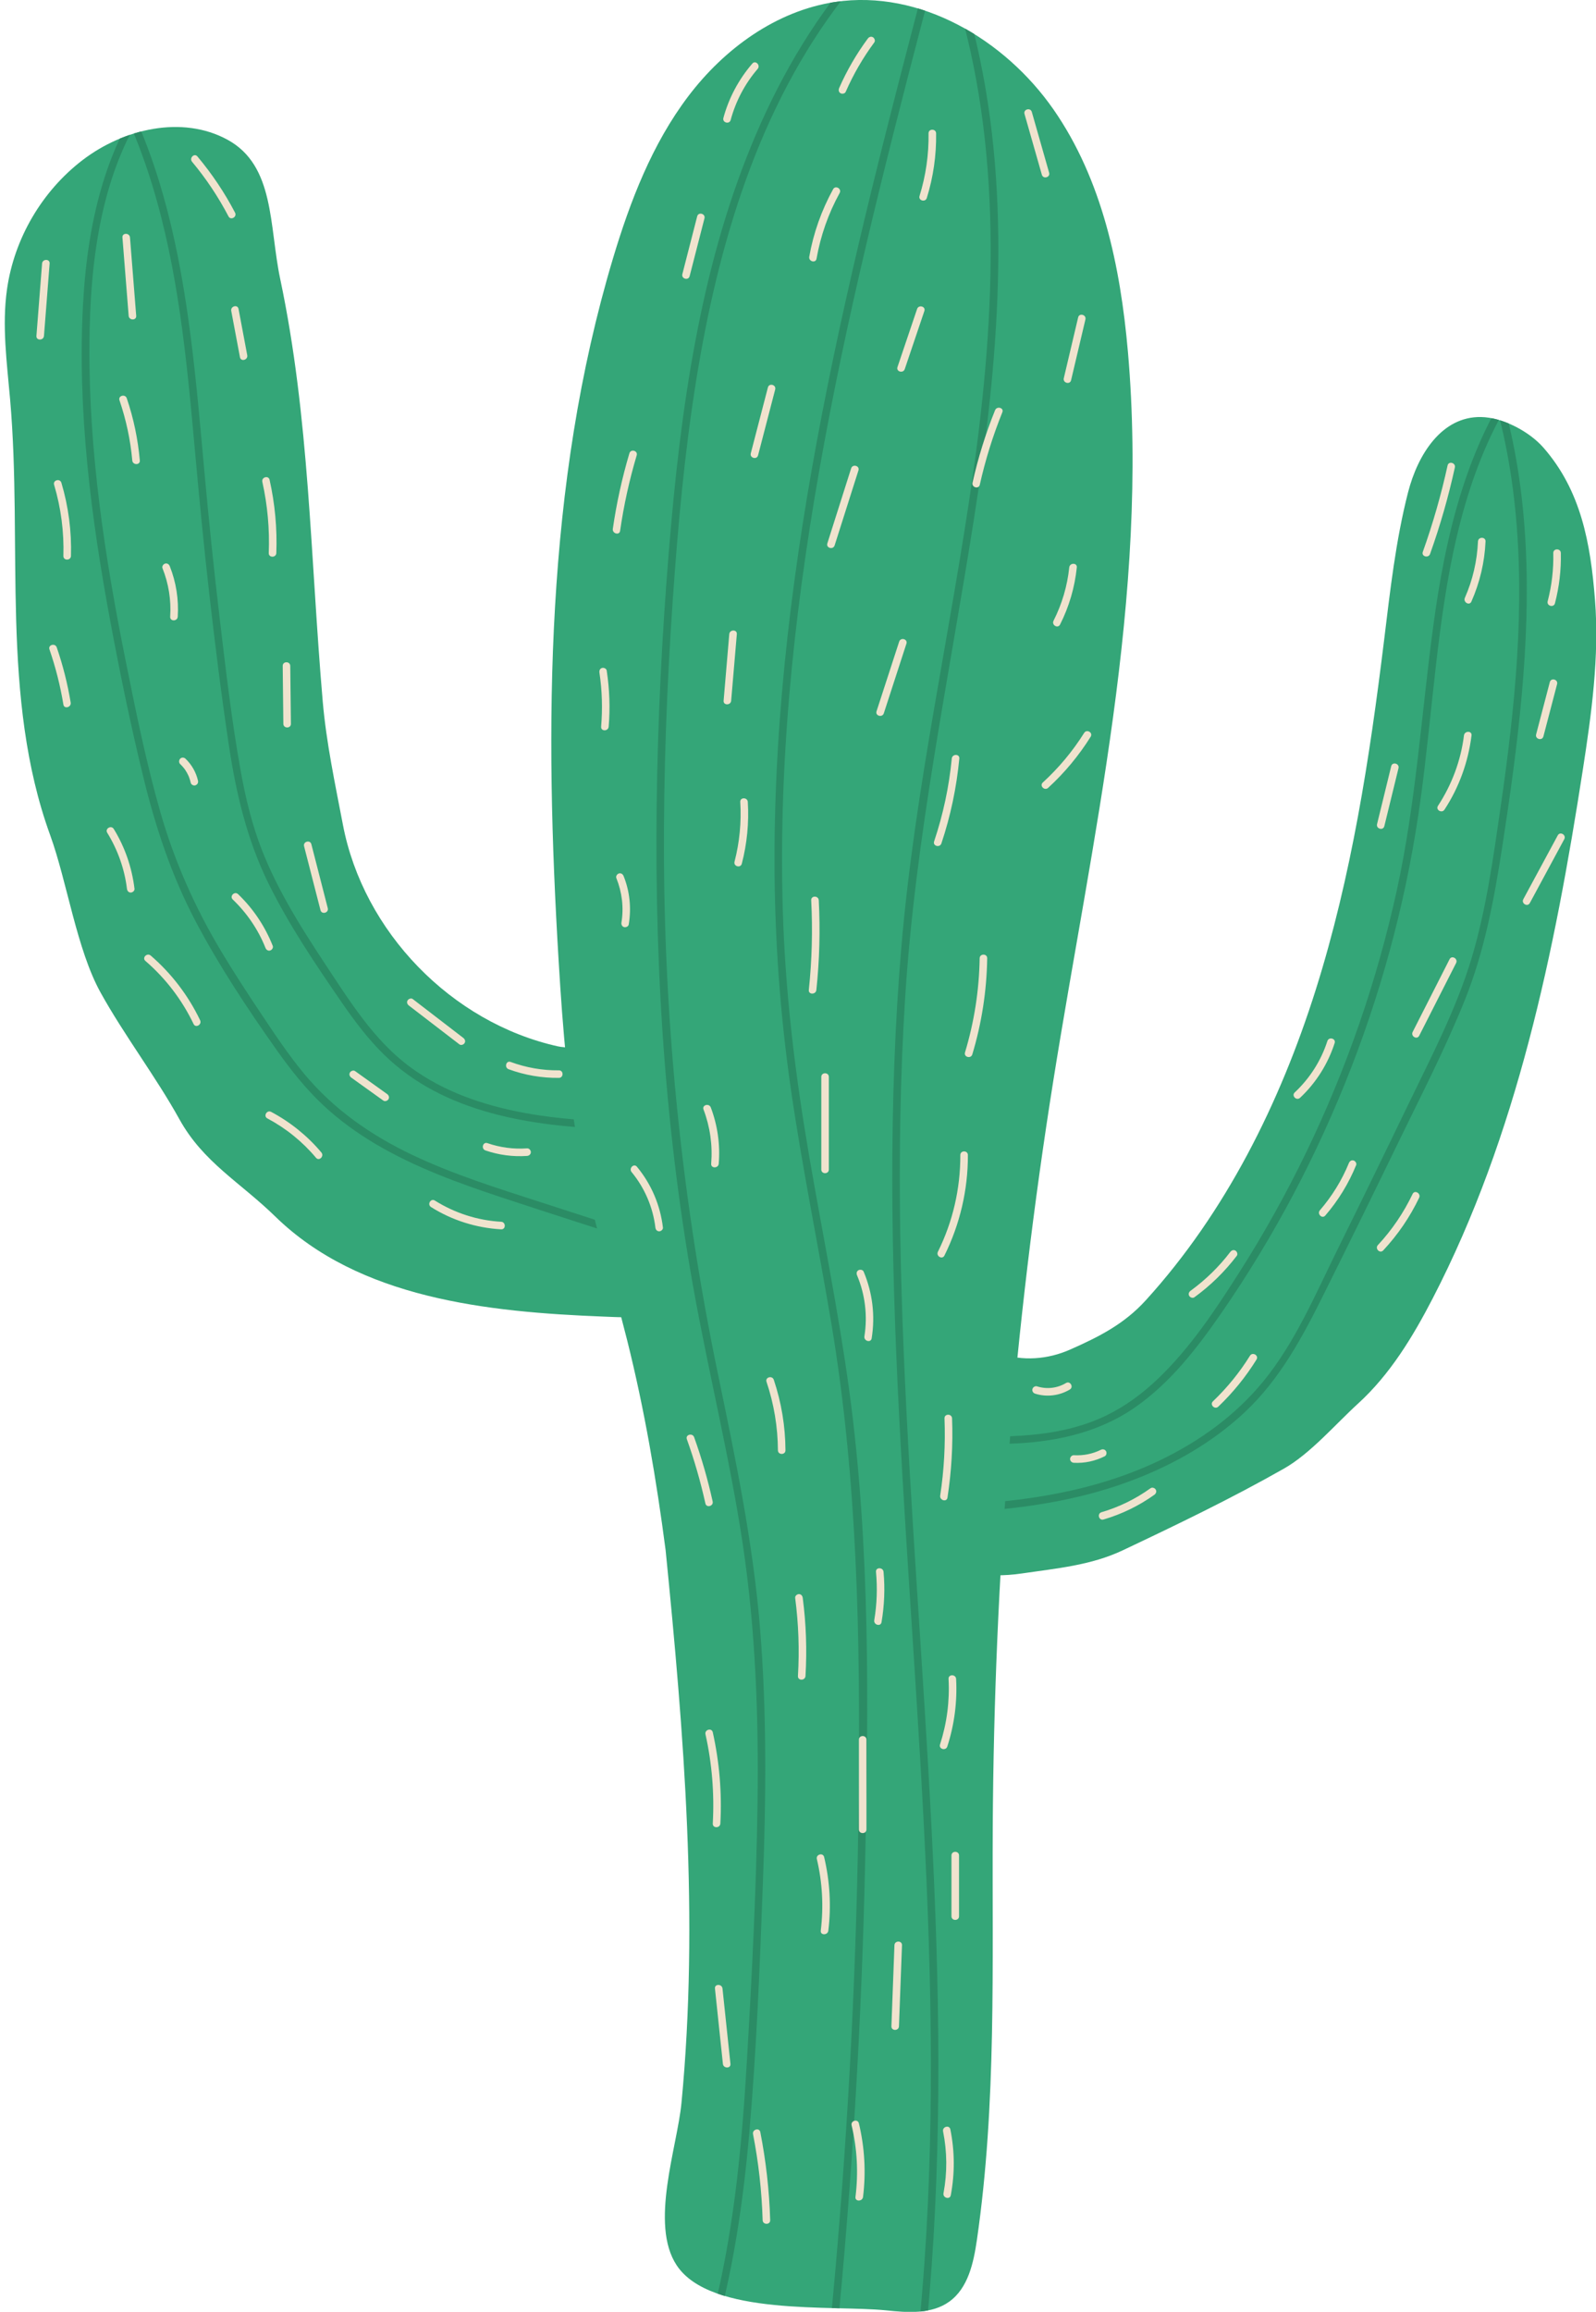 <?xml version="1.0" encoding="UTF-8"?><svg xmlns="http://www.w3.org/2000/svg" xmlns:xlink="http://www.w3.org/1999/xlink" height="482.0" preserveAspectRatio="xMidYMid meet" version="1.0" viewBox="-1.0 0.0 332.9 482.0" width="332.9" zoomAndPan="magnify"><defs><clipPath id="a"><path d="M 185 86 L 331.961 86 L 331.961 329 L 185 329 Z M 185 86"/></clipPath><clipPath id="b"><path d="M 185 86 L 317 86 L 317 302 L 185 302 Z M 185 86"/></clipPath><clipPath id="c"><path d="M 222.23 281.371 C 228.324 278.676 233.516 276.027 238 271.094 C 254.676 252.746 265.98 230.008 273.441 206.367 C 280.902 182.723 284.684 158.086 287.699 133.48 C 288.965 123.152 290.109 112.77 292.688 102.688 C 294.719 94.754 299.715 86.812 307.902 86.949 C 312.41 87.023 317.949 89.926 320.922 93.316 C 328.762 102.27 330.75 113.176 331.688 125.039 C 332.621 136.902 330.961 148.805 329.141 160.566 C 323.266 198.453 315.453 236.648 297.84 270.703 C 293.695 278.711 288.938 286.566 282.273 292.637 C 277.574 296.918 272.348 303.051 266.82 306.191 C 255.852 312.418 244.605 317.832 233.203 323.227 C 226.531 326.383 219.441 326.98 212.141 328.059 C 204.84 329.141 196.93 328.043 191.059 323.57 C 188.746 321.809 186.754 319.465 185.984 316.66 C 185.426 314.613 185.547 312.441 185.777 310.332 C 185.777 310.332 185.777 310.328 185.777 310.328 C 186.539 303.402 187.402 282.391 196.625 281.266 C 199.828 280.875 204.641 281.195 207.457 282.172 C 212.316 283.852 217.57 283.438 222.23 281.371 Z M 222.23 281.371"/></clipPath><clipPath id="d"><path d="M 185 86 L 318 86 L 318 316 L 185 316 Z M 185 86"/></clipPath><clipPath id="e"><path d="M 222.23 281.371 C 228.324 278.676 233.516 276.027 238 271.094 C 254.676 252.746 265.98 230.008 273.441 206.367 C 280.902 182.723 284.684 158.086 287.699 133.48 C 288.965 123.152 290.109 112.77 292.688 102.688 C 294.719 94.754 299.715 86.812 307.902 86.949 C 312.41 87.023 317.949 89.926 320.922 93.316 C 328.762 102.27 330.75 113.176 331.688 125.039 C 332.621 136.902 330.961 148.805 329.141 160.566 C 323.266 198.453 315.453 236.648 297.84 270.703 C 293.695 278.711 288.938 286.566 282.273 292.637 C 277.574 296.918 272.348 303.051 266.82 306.191 C 255.852 312.418 244.605 317.832 233.203 323.227 C 226.531 326.383 219.441 326.98 212.141 328.059 C 204.84 329.141 196.93 328.043 191.059 323.57 C 188.746 321.809 186.754 319.465 185.984 316.66 C 185.426 314.613 185.547 312.441 185.777 310.332 C 185.777 310.332 185.777 310.328 185.777 310.328 C 186.539 303.402 187.402 282.391 196.625 281.266 C 199.828 280.875 204.641 281.195 207.457 282.172 C 212.316 283.852 217.57 283.438 222.23 281.371 Z M 222.23 281.371"/></clipPath><clipPath id="f"><path d="M 16 26 L 142 26 L 142 263 L 16 263 Z M 16 26"/></clipPath><clipPath id="g"><path d="M 124.922 274.504 C 100.5 273.551 73.922 270.703 56.422 253.641 C 49.047 246.449 41.406 242.359 36.418 233.352 C 31.512 224.488 24.879 215.797 19.973 206.934 C 14.996 197.941 12.98 183.801 9.469 174.137 C -0.965 145.438 3.766 113.707 1.109 83.285 C 0.441 75.625 -0.621 67.895 0.465 60.285 C 1.969 49.723 7.766 39.836 16.246 33.359 C 24.793 26.836 37.008 23.98 46.449 29.129 C 56.367 34.535 55.113 47.117 57.449 58.172 C 63.566 87.109 63.723 116.199 66.316 146.238 C 67.066 154.898 68.895 163.398 70.523 171.934 C 74.773 194.258 93.168 213.223 115.352 218.156 C 118.52 218.863 126.891 217.934 129.848 219.277 C 139.738 223.785 137.625 237.527 139.422 248.246 C 140.375 253.941 143.355 264.969 140.129 270.324 C 137.113 275.32 130.176 274.707 124.922 274.504 Z M 124.922 274.504"/></clipPath><clipPath id="h"><path d="M 19 26 L 142 26 L 142 239 L 19 239 Z M 19 26"/></clipPath><clipPath id="i"><path d="M 124.922 274.504 C 100.5 273.551 73.922 270.703 56.422 253.641 C 49.047 246.449 41.406 242.359 36.418 233.352 C 31.512 224.488 24.879 215.797 19.973 206.934 C 14.996 197.941 12.98 183.801 9.469 174.137 C -0.965 145.438 3.766 113.707 1.109 83.285 C 0.441 75.625 -0.621 67.895 0.465 60.285 C 1.969 49.723 7.766 39.836 16.246 33.359 C 24.793 26.836 37.008 23.98 46.449 29.129 C 56.367 34.535 55.113 47.117 57.449 58.172 C 63.566 87.109 63.723 116.199 66.316 146.238 C 67.066 154.898 68.895 163.398 70.523 171.934 C 74.773 194.258 93.168 213.223 115.352 218.156 C 118.52 218.863 126.891 217.934 129.848 219.277 C 139.738 223.785 137.625 237.527 139.422 248.246 C 140.375 253.941 143.355 264.969 140.129 270.324 C 137.113 275.32 130.176 274.707 124.922 274.504 Z M 124.922 274.504"/></clipPath><clipPath id="j"><path d="M 113 0 L 236 0 L 236 482.031 L 113 482.031 Z M 113 0"/></clipPath><clipPath id="k"><path d="M 135 0.031 L 183 0.031 L 183 482.031 L 135 482.031 Z M 135 0.031"/></clipPath><clipPath id="l"><path d="M 137.84 323.234 C 135.918 308.508 133.422 293.844 129.816 279.441 C 126.699 266.977 122.762 254.715 120.219 242.121 C 117.465 228.461 116.379 214.52 115.539 200.605 C 112.562 151.371 112.695 101.094 126.867 53.848 C 130.453 41.902 135.016 30.047 142.539 20.102 C 150.066 10.16 160.906 2.238 173.238 0.402 C 190.855 -2.223 208.559 8.195 218.734 22.812 C 228.906 37.434 232.699 55.559 234.262 73.301 C 238.734 124.223 226.734 174.926 218.691 225.406 C 210.496 276.824 206.367 328.879 206.07 380.941 C 205.91 409.68 206.902 438.574 202.766 467.012 C 202.07 471.797 200.934 477.055 197.008 479.875 C 193.316 482.531 188.332 482.172 183.809 481.699 C 172.781 480.547 147.207 482.992 140.137 472.293 C 134.465 463.711 140.262 447.672 141.145 438.449 C 144.828 399.984 141.664 361.504 137.84 323.234 Z M 137.84 323.234"/></clipPath><clipPath id="m"><path d="M 160 0.031 L 195 0.031 L 195 482.031 L 160 482.031 Z M 160 0.031"/></clipPath><clipPath id="n"><path d="M 137.84 323.234 C 135.918 308.508 133.422 293.844 129.816 279.441 C 126.699 266.977 122.762 254.715 120.219 242.121 C 117.465 228.461 116.379 214.52 115.539 200.605 C 112.562 151.371 112.695 101.094 126.867 53.848 C 130.453 41.902 135.016 30.047 142.539 20.102 C 150.066 10.16 160.906 2.238 173.238 0.402 C 190.855 -2.223 208.559 8.195 218.734 22.812 C 228.906 37.434 232.699 55.559 234.262 73.301 C 238.734 124.223 226.734 174.926 218.691 225.406 C 210.496 276.824 206.367 328.879 206.07 380.941 C 205.91 409.68 206.902 438.574 202.766 467.012 C 202.07 471.797 200.934 477.055 197.008 479.875 C 193.316 482.531 188.332 482.172 183.809 481.699 C 172.781 480.547 147.207 482.992 140.137 472.293 C 134.465 463.711 140.262 447.672 141.145 438.449 C 144.828 399.984 141.664 361.504 137.84 323.234 Z M 137.84 323.234"/></clipPath><clipPath id="o"><path d="M 185 0.031 L 208 0.031 L 208 482.031 L 185 482.031 Z M 185 0.031"/></clipPath><clipPath id="p"><path d="M 137.84 323.234 C 135.918 308.508 133.422 293.844 129.816 279.441 C 126.699 266.977 122.762 254.715 120.219 242.121 C 117.465 228.461 116.379 214.52 115.539 200.605 C 112.562 151.371 112.695 101.094 126.867 53.848 C 130.453 41.902 135.016 30.047 142.539 20.102 C 150.066 10.16 160.906 2.238 173.238 0.402 C 190.855 -2.223 208.559 8.195 218.734 22.812 C 228.906 37.434 232.699 55.559 234.262 73.301 C 238.734 124.223 226.734 174.926 218.691 225.406 C 210.496 276.824 206.367 328.879 206.07 380.941 C 205.91 409.68 206.902 438.574 202.766 467.012 C 202.07 471.797 200.934 477.055 197.008 479.875 C 193.316 482.531 188.332 482.172 183.809 481.699 C 172.781 480.547 147.207 482.992 140.137 472.293 C 134.465 463.711 140.262 447.672 141.145 438.449 C 144.828 399.984 141.664 361.504 137.84 323.234 Z M 137.84 323.234"/></clipPath></defs><g><g clip-path="url(#a)" id="change1_1"><path d="M 222.23 281.371 C 228.324 278.676 233.516 276.027 238 271.094 C 254.676 252.746 265.98 230.008 273.441 206.367 C 280.902 182.723 284.684 158.086 287.699 133.48 C 288.965 123.152 290.109 112.77 292.688 102.688 C 294.719 94.754 299.715 86.812 307.902 86.949 C 312.41 87.023 317.949 89.926 320.922 93.316 C 328.762 102.27 330.75 113.176 331.688 125.039 C 332.621 136.902 330.961 148.805 329.141 160.566 C 323.266 198.453 315.453 236.648 297.84 270.703 C 293.695 278.711 288.938 286.566 282.273 292.637 C 277.574 296.918 272.348 303.051 266.82 306.191 C 255.852 312.418 244.605 317.832 233.203 323.227 C 226.531 326.383 219.441 326.98 212.141 328.059 C 204.84 329.141 196.93 328.043 191.059 323.57 C 188.746 321.809 186.754 319.465 185.984 316.66 C 185.426 314.613 185.547 312.441 185.777 310.332 C 185.777 310.332 185.777 310.328 185.777 310.328 C 186.539 303.402 187.402 282.391 196.625 281.266 C 199.828 280.875 204.641 281.195 207.457 282.172 C 212.316 283.852 217.57 283.438 222.23 281.371" fill="#34a678"/></g><g id="change1_2"><path d="M 124.922 274.504 C 100.5 273.551 73.922 270.703 56.422 253.641 C 49.047 246.449 41.406 242.359 36.418 233.352 C 31.512 224.488 24.879 215.797 19.973 206.934 C 14.996 197.941 12.98 183.801 9.469 174.137 C -0.965 145.438 3.766 113.707 1.109 83.285 C 0.441 75.625 -0.621 67.895 0.465 60.285 C 1.969 49.723 7.766 39.836 16.246 33.359 C 24.793 26.836 37.008 23.98 46.449 29.129 C 56.367 34.535 55.113 47.117 57.449 58.172 C 63.566 87.109 63.723 116.199 66.316 146.238 C 67.066 154.898 68.895 163.398 70.523 171.934 C 74.773 194.258 93.168 213.223 115.352 218.156 C 118.52 218.863 126.891 217.934 129.848 219.277 C 139.738 223.785 137.625 237.527 139.422 248.246 C 140.375 253.941 143.355 264.969 140.129 270.324 C 137.113 275.32 130.176 274.707 124.922 274.504" fill="#34a678"/></g><g clip-path="url(#b)"><g clip-path="url(#c)" id="change2_4"><path d="M 314.555 79.594 C 304.453 94.66 300.391 112.578 297.988 130.305 C 295.484 148.777 294.352 167.379 290.352 185.629 C 286.223 204.477 279.871 222.844 271.473 240.215 C 267.285 248.875 262.594 257.289 257.422 265.402 C 252.469 273.172 247.234 281.062 240.539 287.457 C 237.312 290.543 233.695 293.227 229.66 295.164 C 225.285 297.27 220.496 298.441 215.691 299 C 205.863 300.145 195.879 299.094 186.051 298.461 C 183.402 298.289 180.758 298.117 178.109 297.949 C 177.098 297.883 177.102 299.461 178.109 299.523 C 188.363 300.184 198.715 301.281 208.996 301.027 C 218.438 300.793 227.84 298.914 235.715 293.453 C 243.117 288.316 248.711 281.07 253.781 273.73 C 259.285 265.766 264.316 257.469 268.84 248.906 C 277.887 231.785 284.938 213.594 289.773 194.84 C 292.18 185.516 294.023 176.055 295.328 166.516 C 296.582 157.34 297.434 148.113 298.492 138.91 C 300.566 120.875 303.461 102.336 312.348 86.23 C 313.449 84.234 314.645 82.285 315.914 80.391 C 316.48 79.547 315.117 78.758 314.555 79.594" fill="#2b8c65"/></g></g><g clip-path="url(#d)"><g clip-path="url(#e)" id="change2_3"><path d="M 308.219 75.617 C 315.453 95.227 316.727 116.312 315.441 137.016 C 314.789 147.48 313.512 157.898 312.004 168.273 C 310.469 178.824 309.027 189.508 305.961 199.742 C 302.773 210.383 297.535 220.324 292.734 230.293 C 287.863 240.395 282.949 250.473 277.98 260.527 C 273.352 269.895 269.129 279.949 262.445 288.082 C 256.684 295.098 249.199 300.492 241.051 304.418 C 222.309 313.441 201.094 314.195 180.672 313.934 C 177.988 313.898 175.305 313.848 172.621 313.797 C 171.609 313.777 171.609 315.352 172.621 315.371 C 193.699 315.777 215.543 316.168 235.543 308.492 C 243.957 305.266 251.922 300.703 258.535 294.535 C 265.969 287.609 270.656 278.801 275.133 269.809 C 280.27 259.488 285.352 249.141 290.383 238.77 C 295.223 228.781 300.375 218.852 304.523 208.551 C 308.664 198.258 310.664 187.426 312.352 176.508 C 313.969 166.012 315.457 155.484 316.41 144.902 C 318.285 124.125 318.102 102.785 312.195 82.617 C 311.465 80.113 310.641 77.641 309.738 75.199 C 309.391 74.254 307.867 74.66 308.219 75.617" fill="#2b8c65"/></g></g><g clip-path="url(#f)"><g clip-path="url(#g)" id="change2_6"><path d="M 34.086 14.02 C 21.402 27.133 17.27 45.809 16.316 63.477 C 15.129 85.559 17.957 107.742 21.984 129.414 C 24.02 140.344 26.266 151.266 28.906 162.066 C 31.449 172.484 34.793 182.605 39.809 192.109 C 44.711 201.402 50.598 210.277 56.656 218.852 C 59.57 222.973 62.711 226.961 66.402 230.414 C 69.785 233.582 73.57 236.305 77.562 238.652 C 85.727 243.445 94.691 246.699 103.645 249.664 C 114.262 253.176 124.918 256.562 135.555 260.004 C 138.199 260.859 140.844 261.715 143.488 262.57 C 144.453 262.883 144.867 261.363 143.906 261.051 C 133.176 257.578 122.445 254.105 111.715 250.633 C 102.684 247.711 93.566 244.871 84.98 240.785 C 76.363 236.684 68.59 231.277 62.461 223.902 C 59.137 219.902 56.262 215.555 53.379 211.234 C 50.523 206.953 47.703 202.645 45.066 198.227 C 39.617 189.094 35.371 179.527 32.441 169.301 C 29.473 158.938 27.336 148.316 25.207 137.754 C 20.848 116.141 17.523 94.191 17.652 72.09 C 17.758 54.277 20.027 35.035 30.859 20.254 C 32.184 18.449 33.641 16.746 35.199 15.137 C 35.906 14.406 34.793 13.289 34.086 14.02" fill="#2b8c65"/></g></g><g clip-path="url(#h)"><g clip-path="url(#i)" id="change2_2"><path d="M 19.629 13.473 C 29.363 29.219 33.926 47.363 36.562 65.52 C 37.906 74.781 38.773 84.109 39.613 93.43 C 40.539 103.676 41.52 113.914 42.688 124.137 C 43.887 134.602 45.184 145.07 46.754 155.488 C 48.258 165.441 50.527 175.102 54.992 184.176 C 59.285 192.898 64.809 201.062 70.316 209.055 C 72.957 212.887 75.773 216.637 79.109 219.895 C 82.184 222.898 85.703 225.422 89.504 227.43 C 97.082 231.43 105.535 233.422 113.988 234.469 C 118.422 235.016 122.875 235.27 127.336 235.445 C 132.285 235.641 137.27 235.801 142.141 236.762 C 144.523 237.23 146.855 237.898 149.109 238.809 C 150.051 239.188 150.461 237.664 149.527 237.289 C 140.609 233.695 130.836 234.191 121.418 233.582 C 112.773 233.02 104.062 231.727 95.938 228.617 C 91.914 227.078 88.059 225.055 84.586 222.5 C 80.82 219.73 77.625 216.277 74.797 212.578 C 71.934 208.84 69.379 204.871 66.789 200.945 C 64.086 196.848 61.426 192.715 59.02 188.43 C 56.625 184.164 54.48 179.746 52.852 175.125 C 51.184 170.383 50.051 165.469 49.168 160.527 C 47.297 150.098 46.082 139.523 44.832 129.004 C 43.605 118.699 42.543 108.375 41.605 98.039 C 40.773 88.844 39.98 79.645 38.812 70.488 C 36.531 52.59 32.785 34.566 24.309 18.477 C 23.27 16.504 22.16 14.574 20.988 12.68 C 20.457 11.816 19.094 12.605 19.629 13.473" fill="#2b8c65"/></g></g><g clip-path="url(#j)" id="change1_3"><path d="M 137.84 323.234 C 135.918 308.508 133.422 293.844 129.816 279.441 C 126.699 266.977 122.762 254.715 120.219 242.121 C 117.465 228.461 116.379 214.52 115.539 200.605 C 112.562 151.371 112.695 101.094 126.867 53.848 C 130.453 41.902 135.016 30.047 142.539 20.102 C 150.066 10.16 160.906 2.238 173.238 0.402 C 190.855 -2.223 208.559 8.195 218.734 22.812 C 228.906 37.434 232.699 55.559 234.262 73.301 C 238.734 124.223 226.734 174.926 218.691 225.406 C 210.496 276.824 206.367 328.879 206.07 380.941 C 205.91 409.68 206.902 438.574 202.766 467.012 C 202.07 471.797 200.934 477.055 197.008 479.875 C 193.316 482.531 188.332 482.172 183.809 481.699 C 172.781 480.547 147.207 482.992 140.137 472.293 C 134.465 463.711 140.262 447.672 141.145 438.449 C 144.828 399.984 141.664 361.504 137.84 323.234" fill="#34a678"/></g><g clip-path="url(#k)"><g clip-path="url(#l)" id="change2_7"><path d="M 180.605 -9.539 C 161.27 11.219 150.883 38.18 145.141 65.586 C 142.141 79.902 140.32 94.441 139.02 109 C 137.473 126.324 136.469 143.711 136.086 161.102 C 135.289 196.988 137.281 233.023 143.605 268.395 C 146.812 286.324 151.246 304.023 153.941 322.047 C 156.605 339.875 157.258 357.926 157.008 375.934 C 156.762 393.879 155.844 411.84 154.785 429.758 C 153.797 446.578 152.254 463.453 148.324 479.875 C 147.281 484.23 146.062 488.539 144.664 492.797 C 144.352 493.75 145.781 494.414 146.098 493.453 C 151.293 477.637 153.855 461.164 155.297 444.617 C 156.805 427.32 157.488 409.91 158.129 392.562 C 158.785 374.816 158.973 357.016 157.516 339.301 C 156.047 321.434 152.375 303.949 148.742 286.426 C 141.422 251.117 137.699 215.469 137.496 179.406 C 137.395 161.172 138.078 142.938 139.352 124.75 C 140.41 109.566 141.789 94.383 144.207 79.348 C 148.75 51.129 157.109 22.551 174.852 -0.359 C 177.047 -3.195 179.379 -5.914 181.824 -8.539 C 182.516 -9.285 181.293 -10.277 180.605 -9.539" fill="#2b8c65"/></g></g><g clip-path="url(#m)"><g clip-path="url(#n)" id="change2_1"><path d="M 192.727 -6.871 C 184.613 23.961 176.555 54.844 170.488 86.16 C 164.523 116.98 160.504 148.285 160.551 179.723 C 160.574 195.602 161.703 211.441 163.973 227.156 C 166.348 243.582 169.723 259.836 172.449 276.199 C 177.887 308.781 178.449 341.66 178.105 374.617 C 177.758 407.902 176.102 441.176 173.152 474.332 C 172.785 478.465 172.395 482.598 171.988 486.727 C 171.891 487.73 173.441 488.004 173.543 486.992 C 176.754 454.359 178.73 421.609 179.441 388.824 C 180.156 355.883 180.582 322.473 176.117 289.758 C 173.895 273.473 170.59 257.363 167.805 241.176 C 165.051 225.156 163.027 209.066 162.387 192.816 C 161.141 161.121 164.379 129.41 169.863 98.219 C 175.387 66.797 183.172 35.828 191.238 4.977 C 192.246 1.117 193.262 -2.746 194.277 -6.605 C 194.535 -7.59 192.98 -7.848 192.727 -6.871" fill="#2b8c65"/></g></g><g clip-path="url(#o)"><g clip-path="url(#p)" id="change2_5"><path d="M 198.203 -1.559 C 208.188 30.879 206.691 65.359 201.996 98.574 C 197.336 131.602 189.832 164.172 187.008 197.457 C 184.262 229.801 184.875 262.32 186.52 294.703 C 188.172 327.312 190.863 359.859 192.266 392.484 C 193.668 425.16 193.766 457.984 190.121 490.527 C 189.668 494.586 189.152 498.637 188.582 502.684 C 188.441 503.688 189.992 503.953 190.137 502.949 C 194.672 470.691 195.324 438.051 194.32 405.535 C 193.305 372.59 190.648 339.727 188.754 306.828 C 186.859 273.949 185.711 240.949 187.797 208.051 C 189.926 174.445 196.898 141.637 202.113 108.441 C 207.258 75.719 210.199 41.801 202.719 9.184 C 201.844 5.379 200.824 1.609 199.676 -2.125 C 199.379 -3.094 197.906 -2.523 198.203 -1.559" fill="#2b8c65"/></g></g><g id="change3_1"><path d="M 155.922 13.254 C 153.09 16.539 151.02 20.41 149.887 24.598 C 149.625 25.578 151.145 25.996 151.406 25.016 C 152.465 21.098 154.383 17.445 157.035 14.367 C 157.691 13.602 156.582 12.48 155.922 13.254" fill="#f0e3ce"/></g><g id="change3_2"><path d="M 180.004 8.051 C 177.637 11.254 175.633 14.711 174.035 18.355 C 173.863 18.75 173.926 19.199 174.316 19.434 C 174.652 19.633 175.227 19.539 175.398 19.152 C 176.992 15.504 178.996 12.047 181.363 8.844 C 181.617 8.5 181.418 7.969 181.082 7.766 C 180.684 7.527 180.254 7.711 180.004 8.051" fill="#f0e3ce"/></g><g id="change3_3"><path d="M 192.68 27.805 C 192.746 32.234 192.113 36.625 190.801 40.855 C 190.5 41.828 192.02 42.242 192.32 41.273 C 193.672 36.918 194.324 32.367 194.258 27.805 C 194.242 26.793 192.664 26.789 192.68 27.805" fill="#f0e3ce"/></g><g id="change3_4"><path d="M 212.695 23.758 C 213.902 27.98 215.109 32.207 216.312 36.43 C 216.59 37.406 218.113 36.992 217.832 36.012 C 216.629 31.785 215.422 27.562 214.219 23.34 C 213.938 22.363 212.418 22.777 212.695 23.758" fill="#f0e3ce"/></g><g id="change3_5"><path d="M 172.773 39.449 C 170.359 43.836 168.668 48.594 167.797 53.523 C 167.621 54.516 169.141 54.941 169.316 53.941 C 170.164 49.141 171.781 44.516 174.137 40.242 C 174.625 39.355 173.266 38.559 172.773 39.449" fill="#f0e3ce"/></g><g id="change3_6"><path d="M 144.422 45.105 C 143.391 49.121 142.359 53.141 141.328 57.156 C 141.078 58.141 142.598 58.559 142.848 57.574 C 143.879 53.559 144.91 49.539 145.941 45.523 C 146.191 44.543 144.676 44.121 144.422 45.105" fill="#f0e3ce"/></g><g id="change3_7"><path d="M 190.289 64.422 C 188.926 68.461 187.562 72.496 186.199 76.535 C 185.875 77.496 187.398 77.91 187.719 76.953 C 189.082 72.914 190.445 68.879 191.809 64.84 C 192.137 63.879 190.613 63.465 190.289 64.422" fill="#f0e3ce"/></g><g id="change3_8"><path d="M 223.883 66.18 C 222.883 70.406 221.887 74.633 220.891 78.859 C 220.656 79.844 222.18 80.266 222.41 79.277 C 223.406 75.051 224.402 70.824 225.402 66.598 C 225.633 65.613 224.113 65.191 223.883 66.18" fill="#f0e3ce"/></g><g id="change3_9"><path d="M 159.172 80.777 C 157.98 85.355 156.793 89.938 155.602 94.516 C 155.348 95.496 156.867 95.914 157.121 94.934 C 158.312 90.355 159.5 85.777 160.691 81.199 C 160.945 80.215 159.426 79.797 159.172 80.777" fill="#f0e3ce"/></g><g id="change3_10"><path d="M 130.281 94.512 C 128.75 99.672 127.594 104.934 126.824 110.262 C 126.68 111.254 128.199 111.68 128.344 110.68 C 129.113 105.352 130.27 100.09 131.805 94.934 C 132.094 93.957 130.57 93.539 130.281 94.512" fill="#f0e3ce"/></g><g id="change3_11"><path d="M 176.535 97.648 C 174.883 102.867 173.227 108.078 171.57 113.297 C 171.266 114.266 172.785 114.68 173.09 113.715 C 174.746 108.5 176.402 103.285 178.059 98.07 C 178.363 97.102 176.844 96.684 176.535 97.648" fill="#f0e3ce"/></g><g id="change3_12"><path d="M 206.555 85.531 C 204.574 90.434 203.004 95.488 201.855 100.645 C 201.633 101.633 203.152 102.055 203.371 101.062 C 204.523 95.906 206.098 90.852 208.074 85.953 C 208.453 85.012 206.93 84.602 206.555 85.531" fill="#f0e3ce"/></g><g id="change3_13"><path d="M 222.027 118.305 C 221.629 122.172 220.508 125.953 218.75 129.422 C 218.293 130.324 219.652 131.121 220.109 130.219 C 222 126.484 223.172 122.465 223.605 118.305 C 223.707 117.297 222.133 117.305 222.027 118.305" fill="#f0e3ce"/></g><g id="change3_14"><path d="M 186.551 133.777 C 184.977 138.617 183.402 143.457 181.832 148.297 C 181.516 149.262 183.039 149.676 183.352 148.715 C 184.922 143.875 186.496 139.035 188.066 134.195 C 188.383 133.23 186.859 132.816 186.551 133.777" fill="#f0e3ce"/></g><g id="change3_15"><path d="M 151.113 132.215 C 150.723 136.84 150.328 141.469 149.934 146.094 C 149.848 147.105 151.426 147.098 151.508 146.094 C 151.902 141.469 152.297 136.84 152.691 132.215 C 152.777 131.203 151.199 131.207 151.113 132.215" fill="#f0e3ce"/></g><g id="change3_16"><path d="M 124.031 140.23 C 124.594 143.961 124.699 147.75 124.387 151.508 C 124.301 152.52 125.879 152.512 125.961 151.508 C 126.289 147.602 126.137 143.688 125.551 139.812 C 125.488 139.391 124.961 139.164 124.582 139.262 C 124.133 139.383 123.969 139.812 124.031 140.23" fill="#f0e3ce"/></g><g id="change3_17"><path d="M 153.406 167.203 C 153.664 171.398 153.266 175.59 152.211 179.66 C 151.957 180.641 153.477 181.062 153.73 180.078 C 154.82 175.883 155.246 171.531 154.98 167.203 C 154.918 166.195 153.344 166.188 153.406 167.203" fill="#f0e3ce"/></g><g id="change3_18"><path d="M 127.559 183.074 C 128.738 186 129.141 189.207 128.625 192.324 C 128.559 192.746 128.734 193.176 129.176 193.297 C 129.555 193.398 130.074 193.168 130.145 192.746 C 130.707 189.348 130.367 185.855 129.074 182.656 C 128.918 182.262 128.551 181.984 128.109 182.105 C 127.734 182.207 127.398 182.68 127.559 183.074" fill="#f0e3ce"/></g><g id="change3_19"><path d="M 197.523 158.156 C 196.965 164.035 195.715 169.832 193.84 175.434 C 193.516 176.395 195.039 176.809 195.359 175.852 C 197.281 170.113 198.523 164.18 199.098 158.156 C 199.191 157.148 197.617 157.152 197.523 158.156" fill="#f0e3ce"/></g><g id="change3_20"><path d="M 203.34 199.797 C 203.238 206.453 202.207 213.051 200.285 219.426 C 199.992 220.398 201.512 220.812 201.805 219.844 C 203.766 213.344 204.812 206.586 204.914 199.797 C 204.93 198.781 203.355 198.781 203.34 199.797" fill="#f0e3ce"/></g><g id="change3_21"><path d="M 168.203 187.703 C 168.527 193.941 168.359 200.195 167.707 206.406 C 167.602 207.414 169.18 207.406 169.281 206.406 C 169.938 200.195 170.102 193.941 169.781 187.703 C 169.727 186.695 168.152 186.688 168.203 187.703" fill="#f0e3ce"/></g><g id="change3_22"><path d="M 145.742 231.32 C 147.113 234.938 147.656 238.777 147.34 242.629 C 147.258 243.641 148.836 243.637 148.918 242.629 C 149.242 238.656 148.676 234.633 147.262 230.902 C 146.906 229.961 145.383 230.371 145.742 231.32" fill="#f0e3ce"/></g><g id="change3_23"><path d="M 130.742 244.371 C 133.449 247.648 135.199 251.711 135.703 255.934 C 135.754 256.359 136.027 256.715 136.492 256.723 C 136.879 256.727 137.328 256.355 137.277 255.934 C 136.719 251.262 134.855 246.887 131.855 243.258 C 131.211 242.473 130.102 243.594 130.742 244.371" fill="#f0e3ce"/></g><g id="change3_24"><path d="M 199.309 240.824 C 199.336 247.801 197.738 254.73 194.633 260.984 C 194.184 261.891 195.543 262.688 195.992 261.777 C 199.223 255.277 200.91 248.086 200.887 240.824 C 200.883 239.809 199.305 239.809 199.309 240.824" fill="#f0e3ce"/></g><g id="change3_25"><path d="M 177.773 265.91 C 179.453 269.895 179.984 274.352 179.301 278.617 C 179.141 279.609 180.656 280.035 180.816 279.035 C 181.578 274.305 180.996 269.527 179.137 265.117 C 178.969 264.723 178.395 264.645 178.059 264.832 C 177.648 265.066 177.609 265.523 177.773 265.91" fill="#f0e3ce"/></g><g id="change3_26"><path d="M 158.883 288.098 C 160.43 292.707 161.234 297.512 161.262 302.375 C 161.266 303.387 162.844 303.391 162.836 302.375 C 162.809 297.383 161.988 292.41 160.402 287.68 C 160.082 286.723 158.559 287.133 158.883 288.098" fill="#f0e3ce"/></g><g id="change3_27"><path d="M 142.266 300.066 C 143.836 304.445 145.125 308.918 146.133 313.461 C 146.352 314.449 147.867 314.031 147.648 313.043 C 146.645 308.5 145.355 304.027 143.785 299.648 C 143.445 298.699 141.922 299.109 142.266 300.066" fill="#f0e3ce"/></g><g id="change3_28"><path d="M 170.309 224.531 C 170.309 230.969 170.309 237.402 170.309 243.84 C 170.309 244.855 171.883 244.855 171.883 243.84 C 171.883 237.402 171.883 230.969 171.883 224.531 C 171.883 223.516 170.309 223.516 170.309 224.531" fill="#f0e3ce"/></g><g id="change3_29"><path d="M 196.008 295.723 C 196.215 301.105 195.922 306.5 195.109 311.824 C 194.957 312.816 196.477 313.246 196.629 312.246 C 197.465 306.777 197.797 301.25 197.586 295.723 C 197.547 294.711 195.973 294.707 196.008 295.723" fill="#f0e3ce"/></g><g id="change3_30"><path d="M 164.859 333.152 C 165.566 338.551 165.762 344.004 165.438 349.441 C 165.375 350.453 166.949 350.449 167.012 349.441 C 167.336 344.004 167.145 338.551 166.438 333.152 C 166.379 332.727 166.113 332.371 165.648 332.363 C 165.266 332.359 164.805 332.73 164.859 333.152" fill="#f0e3ce"/></g><g id="change3_31"><path d="M 196.852 350.047 C 197.105 354.684 196.504 359.297 195.074 363.715 C 194.762 364.684 196.281 365.098 196.594 364.137 C 198.062 359.598 198.688 354.809 198.43 350.047 C 198.371 349.039 196.797 349.031 196.852 350.047" fill="#f0e3ce"/></g><g id="change3_32"><path d="M 181.719 327.727 C 182.027 331.082 181.918 334.469 181.355 337.797 C 181.188 338.785 182.703 339.215 182.875 338.215 C 183.461 334.746 183.617 331.23 183.293 327.727 C 183.203 326.723 181.625 326.715 181.719 327.727" fill="#f0e3ce"/></g><g id="change3_33"><path d="M 146.152 361.598 C 147.516 367.699 148.02 373.957 147.676 380.203 C 147.621 381.215 149.195 381.211 149.254 380.203 C 149.602 373.82 149.062 367.414 147.676 361.176 C 147.453 360.188 145.934 360.605 146.152 361.598" fill="#f0e3ce"/></g><g id="change3_34"><path d="M 169.383 387.609 C 170.543 392.496 170.809 397.547 170.199 402.535 C 170.078 403.535 171.652 403.527 171.777 402.535 C 172.402 397.41 172.094 392.211 170.902 387.191 C 170.668 386.203 169.148 386.621 169.383 387.609" fill="#f0e3ce"/></g><g id="change3_35"><path d="M 148.129 414.602 C 148.68 419.836 149.234 425.07 149.785 430.305 C 149.891 431.305 151.469 431.316 151.359 430.305 C 150.809 425.07 150.258 419.836 149.703 414.602 C 149.598 413.602 148.023 413.59 148.129 414.602" fill="#f0e3ce"/></g><g id="change3_36"><path d="M 185.566 405.57 C 185.355 411.203 185.145 416.832 184.934 422.465 C 184.895 423.48 186.473 423.48 186.508 422.465 C 186.719 416.832 186.93 411.203 187.141 405.57 C 187.18 404.555 185.602 404.559 185.566 405.57" fill="#f0e3ce"/></g><g id="change3_37"><path d="M 178.152 362.719 C 178.152 368.953 178.152 375.191 178.152 381.426 C 178.152 382.441 179.727 382.441 179.727 381.426 C 179.727 375.191 179.727 368.953 179.727 362.719 C 179.727 361.703 178.152 361.703 178.152 362.719" fill="#f0e3ce"/></g><g id="change3_38"><path d="M 197.461 386.855 C 197.461 391.082 197.461 395.305 197.461 399.531 C 197.461 400.543 199.039 400.543 199.039 399.531 C 199.039 395.305 199.039 391.082 199.039 386.855 C 199.039 385.844 197.461 385.844 197.461 386.855" fill="#f0e3ce"/></g><g id="change3_39"><path d="M 195.711 444.387 C 196.566 448.633 196.598 453.02 195.801 457.273 C 195.617 458.266 197.137 458.691 197.32 457.691 C 198.172 453.145 198.145 448.508 197.23 443.969 C 197.027 442.977 195.512 443.395 195.711 444.387" fill="#f0e3ce"/></g><g id="change3_40"><path d="M 176.633 443.121 C 177.801 448.012 178.062 453.062 177.438 458.051 C 177.312 459.055 178.891 459.043 179.016 458.051 C 179.652 452.926 179.352 447.727 178.152 442.703 C 177.918 441.719 176.398 442.137 176.633 443.121" fill="#f0e3ce"/></g><g id="change3_41"><path d="M 156.07 444.953 C 157.227 450.871 157.891 456.871 158.074 462.895 C 158.105 463.906 159.68 463.91 159.648 462.895 C 159.465 456.73 158.773 450.59 157.59 444.535 C 157.398 443.539 155.879 443.961 156.07 444.953" fill="#f0e3ce"/></g><g id="change3_42"><path d="M 300.941 97.051 C 299.602 103.16 297.875 109.18 295.773 115.07 C 295.434 116.027 296.953 116.438 297.293 115.488 C 299.395 109.598 301.121 103.578 302.461 97.469 C 302.68 96.48 301.16 96.059 300.941 97.051" fill="#f0e3ce"/></g><g id="change3_43"><path d="M 307.281 112.891 C 307.105 116.934 306.188 120.934 304.547 124.641 C 304.141 125.559 305.496 126.359 305.906 125.434 C 307.664 121.465 308.668 117.23 308.859 112.891 C 308.902 111.879 307.328 111.883 307.281 112.891" fill="#f0e3ce"/></g><g id="change3_44"><path d="M 322.992 115.305 C 323.066 118.703 322.676 122.074 321.82 125.359 C 321.566 126.344 323.086 126.762 323.34 125.781 C 324.23 122.363 324.645 118.836 324.566 115.305 C 324.547 114.293 322.973 114.289 322.992 115.305" fill="#f0e3ce"/></g><g id="change3_45"><path d="M 304.359 153.336 C 303.711 158.566 301.824 163.598 298.941 168.008 C 298.383 168.855 299.746 169.648 300.301 168.801 C 303.348 164.145 305.25 158.852 305.938 153.336 C 306.062 152.328 304.484 152.34 304.359 153.336" fill="#f0e3ce"/></g><g id="change3_46"><path d="M 289.184 159.746 C 288.199 163.773 287.215 167.801 286.23 171.828 C 285.992 172.812 287.512 173.234 287.75 172.246 C 288.734 168.219 289.719 164.191 290.703 160.164 C 290.945 159.18 289.426 158.758 289.184 159.746" fill="#f0e3ce"/></g><g id="change3_47"><path d="M 322.266 142.215 C 321.312 145.852 320.359 149.484 319.41 153.121 C 319.152 154.102 320.672 154.52 320.93 153.539 C 321.883 149.902 322.832 146.27 323.785 142.633 C 324.039 141.652 322.523 141.234 322.266 142.215" fill="#f0e3ce"/></g><g id="change3_48"><path d="M 295.02 215.949 C 297.586 210.895 300.152 205.844 302.719 200.789 C 303.18 199.887 301.816 199.086 301.359 199.992 C 298.793 205.047 296.227 210.102 293.66 215.152 C 293.203 216.055 294.562 216.852 295.02 215.949" fill="#f0e3ce"/></g><g id="change3_49"><path d="M 318.102 188.273 C 320.492 183.84 322.887 179.402 325.281 174.965 C 325.762 174.074 324.402 173.277 323.922 174.172 C 321.527 178.605 319.133 183.043 316.738 187.48 C 316.258 188.371 317.617 189.168 318.102 188.273" fill="#f0e3ce"/></g><g id="change3_50"><path d="M 270.176 228.883 C 273.508 225.762 275.988 221.816 277.387 217.477 C 277.695 216.508 276.176 216.094 275.867 217.059 C 274.551 221.145 272.195 224.832 269.062 227.766 C 268.316 228.461 269.434 229.574 270.176 228.883" fill="#f0e3ce"/></g><g id="change3_51"><path d="M 287.523 260.699 C 290.559 257.445 293.09 253.746 295.008 249.73 C 295.441 248.82 294.086 248.02 293.648 248.934 C 291.785 252.832 289.355 256.426 286.41 259.586 C 285.719 260.328 286.828 261.445 287.523 260.699" fill="#f0e3ce"/></g><g id="change3_52"><path d="M 275.43 253.438 C 278.145 250.297 280.301 246.758 281.871 242.922 C 282.031 242.527 281.695 242.055 281.32 241.949 C 280.871 241.828 280.516 242.105 280.352 242.5 C 278.895 246.074 276.84 249.402 274.316 252.324 C 273.656 253.086 274.766 254.203 275.43 253.438" fill="#f0e3ce"/></g><g id="change3_53"><path d="M 248.133 270.473 C 251.496 268.031 254.457 265.129 256.977 261.824 C 257.234 261.488 257.027 260.945 256.691 260.746 C 256.289 260.512 255.875 260.691 255.613 261.031 C 253.273 264.102 250.465 266.84 247.34 269.113 C 246.992 269.363 246.824 269.797 247.055 270.191 C 247.254 270.531 247.785 270.723 248.133 270.473" fill="#f0e3ce"/></g><g id="change3_54"><path d="M 253.117 293.277 C 256.176 290.359 258.855 287.055 261.086 283.461 C 261.621 282.598 260.258 281.805 259.723 282.664 C 257.562 286.148 254.969 289.332 252.004 292.164 C 251.27 292.867 252.387 293.98 253.117 293.277" fill="#f0e3ce"/></g><g id="change3_55"><path d="M 229.176 316.809 C 232.973 315.695 236.57 313.953 239.785 311.648 C 240.133 311.398 240.293 310.965 240.066 310.57 C 239.871 310.227 239.336 310.039 238.988 310.285 C 235.879 312.52 232.434 314.211 228.758 315.289 C 227.785 315.574 228.199 317.094 229.176 316.809" fill="#f0e3ce"/></g><g id="change3_56"><path d="M 222.992 304.984 C 225.211 305.109 227.426 304.625 229.41 303.637 C 229.793 303.445 229.898 302.91 229.695 302.559 C 229.469 302.172 229 302.086 228.617 302.277 C 226.875 303.145 224.934 303.516 222.992 303.406 C 222.566 303.383 222.203 303.785 222.203 304.195 C 222.203 304.641 222.566 304.961 222.992 304.984" fill="#f0e3ce"/></g><g id="change3_57"><path d="M 214.902 290.57 C 217.301 291.332 219.984 291.008 222.141 289.711 C 223.012 289.191 222.219 287.828 221.348 288.352 C 219.531 289.441 217.336 289.691 215.32 289.051 C 214.914 288.922 214.461 289.203 214.352 289.602 C 214.234 290.023 214.496 290.441 214.902 290.57" fill="#f0e3ce"/></g><g id="change3_58"><path d="M 39.062 33.73 C 42 37.242 44.543 41.066 46.664 45.121 C 47.137 46.023 48.496 45.227 48.023 44.328 C 45.84 40.152 43.203 36.23 40.176 32.617 C 39.527 31.84 38.418 32.957 39.062 33.73" fill="#f0e3ce"/></g><g id="change3_59"><path d="M 24.539 49.512 C 24.969 54.953 25.402 60.398 25.836 65.844 C 25.914 66.848 27.492 66.855 27.41 65.844 C 26.977 60.398 26.547 54.953 26.113 49.512 C 26.035 48.508 24.457 48.496 24.539 49.512" fill="#f0e3ce"/></g><g id="change3_60"><path d="M 7.777 54.945 C 7.383 59.977 6.988 65.004 6.598 70.035 C 6.516 71.047 8.094 71.039 8.172 70.035 C 8.566 65.004 8.961 59.977 9.352 54.945 C 9.434 53.934 7.855 53.941 7.777 54.945" fill="#f0e3ce"/></g><g id="change3_61"><path d="M 10.285 101.074 C 11.719 105.891 12.371 110.887 12.223 115.91 C 12.195 116.926 13.77 116.926 13.801 115.91 C 13.953 110.758 13.277 105.598 11.805 100.656 C 11.516 99.684 9.996 100.098 10.285 101.074" fill="#f0e3ce"/></g><g id="change3_62"><path d="M 23.922 83.457 C 25.305 87.52 26.211 91.727 26.59 96.004 C 26.676 97.008 28.254 97.016 28.164 96.004 C 27.773 91.586 26.871 87.234 25.441 83.035 C 25.117 82.082 23.594 82.492 23.922 83.457" fill="#f0e3ce"/></g><g id="change3_63"><path d="M 47.234 64.824 C 47.84 68.043 48.445 71.262 49.051 74.48 C 49.238 75.477 50.758 75.055 50.57 74.062 C 49.965 70.844 49.359 67.625 48.754 64.406 C 48.566 63.41 47.047 63.836 47.234 64.824" fill="#f0e3ce"/></g><g id="change3_64"><path d="M 53.719 100.465 C 54.805 105.336 55.25 110.316 55.059 115.309 C 55.02 116.32 56.598 116.32 56.637 115.309 C 56.828 110.184 56.352 105.051 55.234 100.047 C 55.016 99.055 53.496 99.477 53.719 100.465" fill="#f0e3ce"/></g><g id="change3_65"><path d="M 32.895 118.477 C 34.176 121.691 34.723 125.121 34.496 128.578 C 34.43 129.594 36.008 129.59 36.074 128.578 C 36.305 125 35.738 121.387 34.414 118.055 C 34.258 117.66 33.887 117.383 33.445 117.508 C 33.07 117.609 32.734 118.074 32.895 118.477" fill="#f0e3ce"/></g><g id="change3_66"><path d="M 9.316 135.395 C 10.605 139.141 11.578 142.988 12.223 146.898 C 12.387 147.895 13.906 147.473 13.742 146.477 C 13.094 142.566 12.125 138.723 10.836 134.977 C 10.508 134.023 8.984 134.434 9.316 135.395" fill="#f0e3ce"/></g><g id="change3_67"><path d="M 57.969 138.844 C 58.012 142.863 58.059 146.887 58.102 150.91 C 58.113 151.922 59.691 151.926 59.68 150.91 C 59.633 146.887 59.59 142.863 59.543 138.844 C 59.531 137.828 57.957 137.824 57.969 138.844" fill="#f0e3ce"/></g><g id="change3_68"><path d="M 36.582 159.301 C 36.871 159.578 37.141 159.875 37.391 160.188 C 37.465 160.281 37.324 160.094 37.395 160.191 C 37.426 160.238 37.461 160.281 37.496 160.328 C 37.547 160.402 37.602 160.48 37.652 160.555 C 37.766 160.727 37.871 160.902 37.973 161.078 C 38.07 161.25 38.16 161.422 38.242 161.598 C 38.289 161.691 38.328 161.785 38.371 161.879 C 38.34 161.809 38.344 161.812 38.371 161.879 C 38.391 161.922 38.406 161.965 38.422 162.008 C 38.57 162.391 38.688 162.785 38.777 163.188 C 38.867 163.594 39.355 163.867 39.746 163.738 C 40.168 163.602 40.395 163.203 40.297 162.77 C 39.906 161.031 38.984 159.414 37.695 158.188 C 37.398 157.902 36.875 157.867 36.582 158.188 C 36.301 158.496 36.266 158.996 36.582 159.301" fill="#f0e3ce"/></g><g id="change3_69"><path d="M 21.371 173.633 C 23.551 177.18 24.977 181.168 25.48 185.305 C 25.531 185.73 25.805 186.09 26.266 186.094 C 26.652 186.098 27.105 185.727 27.055 185.305 C 26.52 180.883 25.066 176.637 22.73 172.836 C 22.199 171.973 20.836 172.766 21.371 173.633" fill="#f0e3ce"/></g><g id="change3_70"><path d="M 47.555 187.547 C 50.512 190.379 52.859 193.816 54.371 197.625 C 54.527 198.02 54.898 198.301 55.34 198.176 C 55.715 198.07 56.047 197.605 55.891 197.207 C 54.277 193.141 51.832 189.461 48.668 186.434 C 47.938 185.73 46.82 186.844 47.555 187.547" fill="#f0e3ce"/></g><g id="change3_71"><path d="M 29.328 200.348 C 33.555 203.996 36.973 208.469 39.379 213.504 C 39.816 214.418 41.176 213.621 40.738 212.711 C 38.281 207.566 34.758 202.957 30.441 199.234 C 29.68 198.574 28.559 199.684 29.328 200.348" fill="#f0e3ce"/></g><g id="change3_72"><path d="M 62.426 176.438 C 63.566 180.879 64.707 185.32 65.848 189.762 C 66.098 190.746 67.621 190.328 67.367 189.344 C 66.227 184.902 65.086 180.461 63.945 176.016 C 63.695 175.035 62.172 175.453 62.426 176.438" fill="#f0e3ce"/></g><g id="change3_73"><path d="M 84.297 209.66 C 87.809 212.355 91.32 215.055 94.832 217.75 C 95.172 218.012 95.711 217.801 95.91 217.469 C 96.152 217.066 95.961 216.648 95.625 216.391 C 92.113 213.691 88.605 210.996 85.094 208.297 C 84.754 208.035 84.215 208.25 84.016 208.582 C 83.773 208.984 83.965 209.402 84.297 209.66" fill="#f0e3ce"/></g><g id="change3_74"><path d="M 72.281 224.684 C 74.504 226.277 76.727 227.871 78.953 229.465 C 79.297 229.711 79.832 229.523 80.031 229.18 C 80.262 228.785 80.094 228.352 79.746 228.102 C 77.523 226.512 75.301 224.918 73.074 223.324 C 72.73 223.074 72.199 223.266 71.996 223.605 C 71.766 224.004 71.934 224.438 72.281 224.684" fill="#f0e3ce"/></g><g id="change3_75"><path d="M 54.77 233.184 C 58.652 235.246 62.09 238.027 64.918 241.395 C 65.574 242.172 66.684 241.051 66.031 240.281 C 63.125 236.824 59.551 233.941 55.562 231.824 C 54.668 231.348 53.871 232.707 54.77 233.184" fill="#f0e3ce"/></g><g id="change3_76"><path d="M 88.91 251.668 C 93.305 254.43 98.348 256.02 103.527 256.309 C 104.543 256.363 104.539 254.785 103.527 254.73 C 98.621 254.457 93.863 252.922 89.703 250.309 C 88.844 249.766 88.051 251.129 88.91 251.668" fill="#f0e3ce"/></g><g id="change3_77"><path d="M 100.254 239.859 C 103.035 240.816 106.004 241.211 108.941 241.004 C 109.363 240.973 109.727 240.66 109.727 240.215 C 109.727 239.812 109.367 239.395 108.941 239.426 C 106.129 239.625 103.336 239.258 100.672 238.34 C 99.711 238.008 99.297 239.527 100.254 239.859" fill="#f0e3ce"/></g><g id="change3_78"><path d="M 105.09 222.93 C 108.441 224.164 112.008 224.77 115.578 224.734 C 116.59 224.723 116.594 223.148 115.578 223.16 C 112.137 223.195 108.738 222.598 105.508 221.41 C 104.555 221.059 104.145 222.582 105.09 222.93" fill="#f0e3ce"/></g><g id="change3_79"><path d="M 225.137 152.809 C 222.742 156.629 219.84 160.102 216.512 163.148 C 215.762 163.836 216.879 164.945 217.625 164.262 C 221.051 161.129 224.035 157.535 226.496 153.602 C 227.035 152.738 225.676 151.949 225.137 152.809" fill="#f0e3ce"/></g></g></svg>
